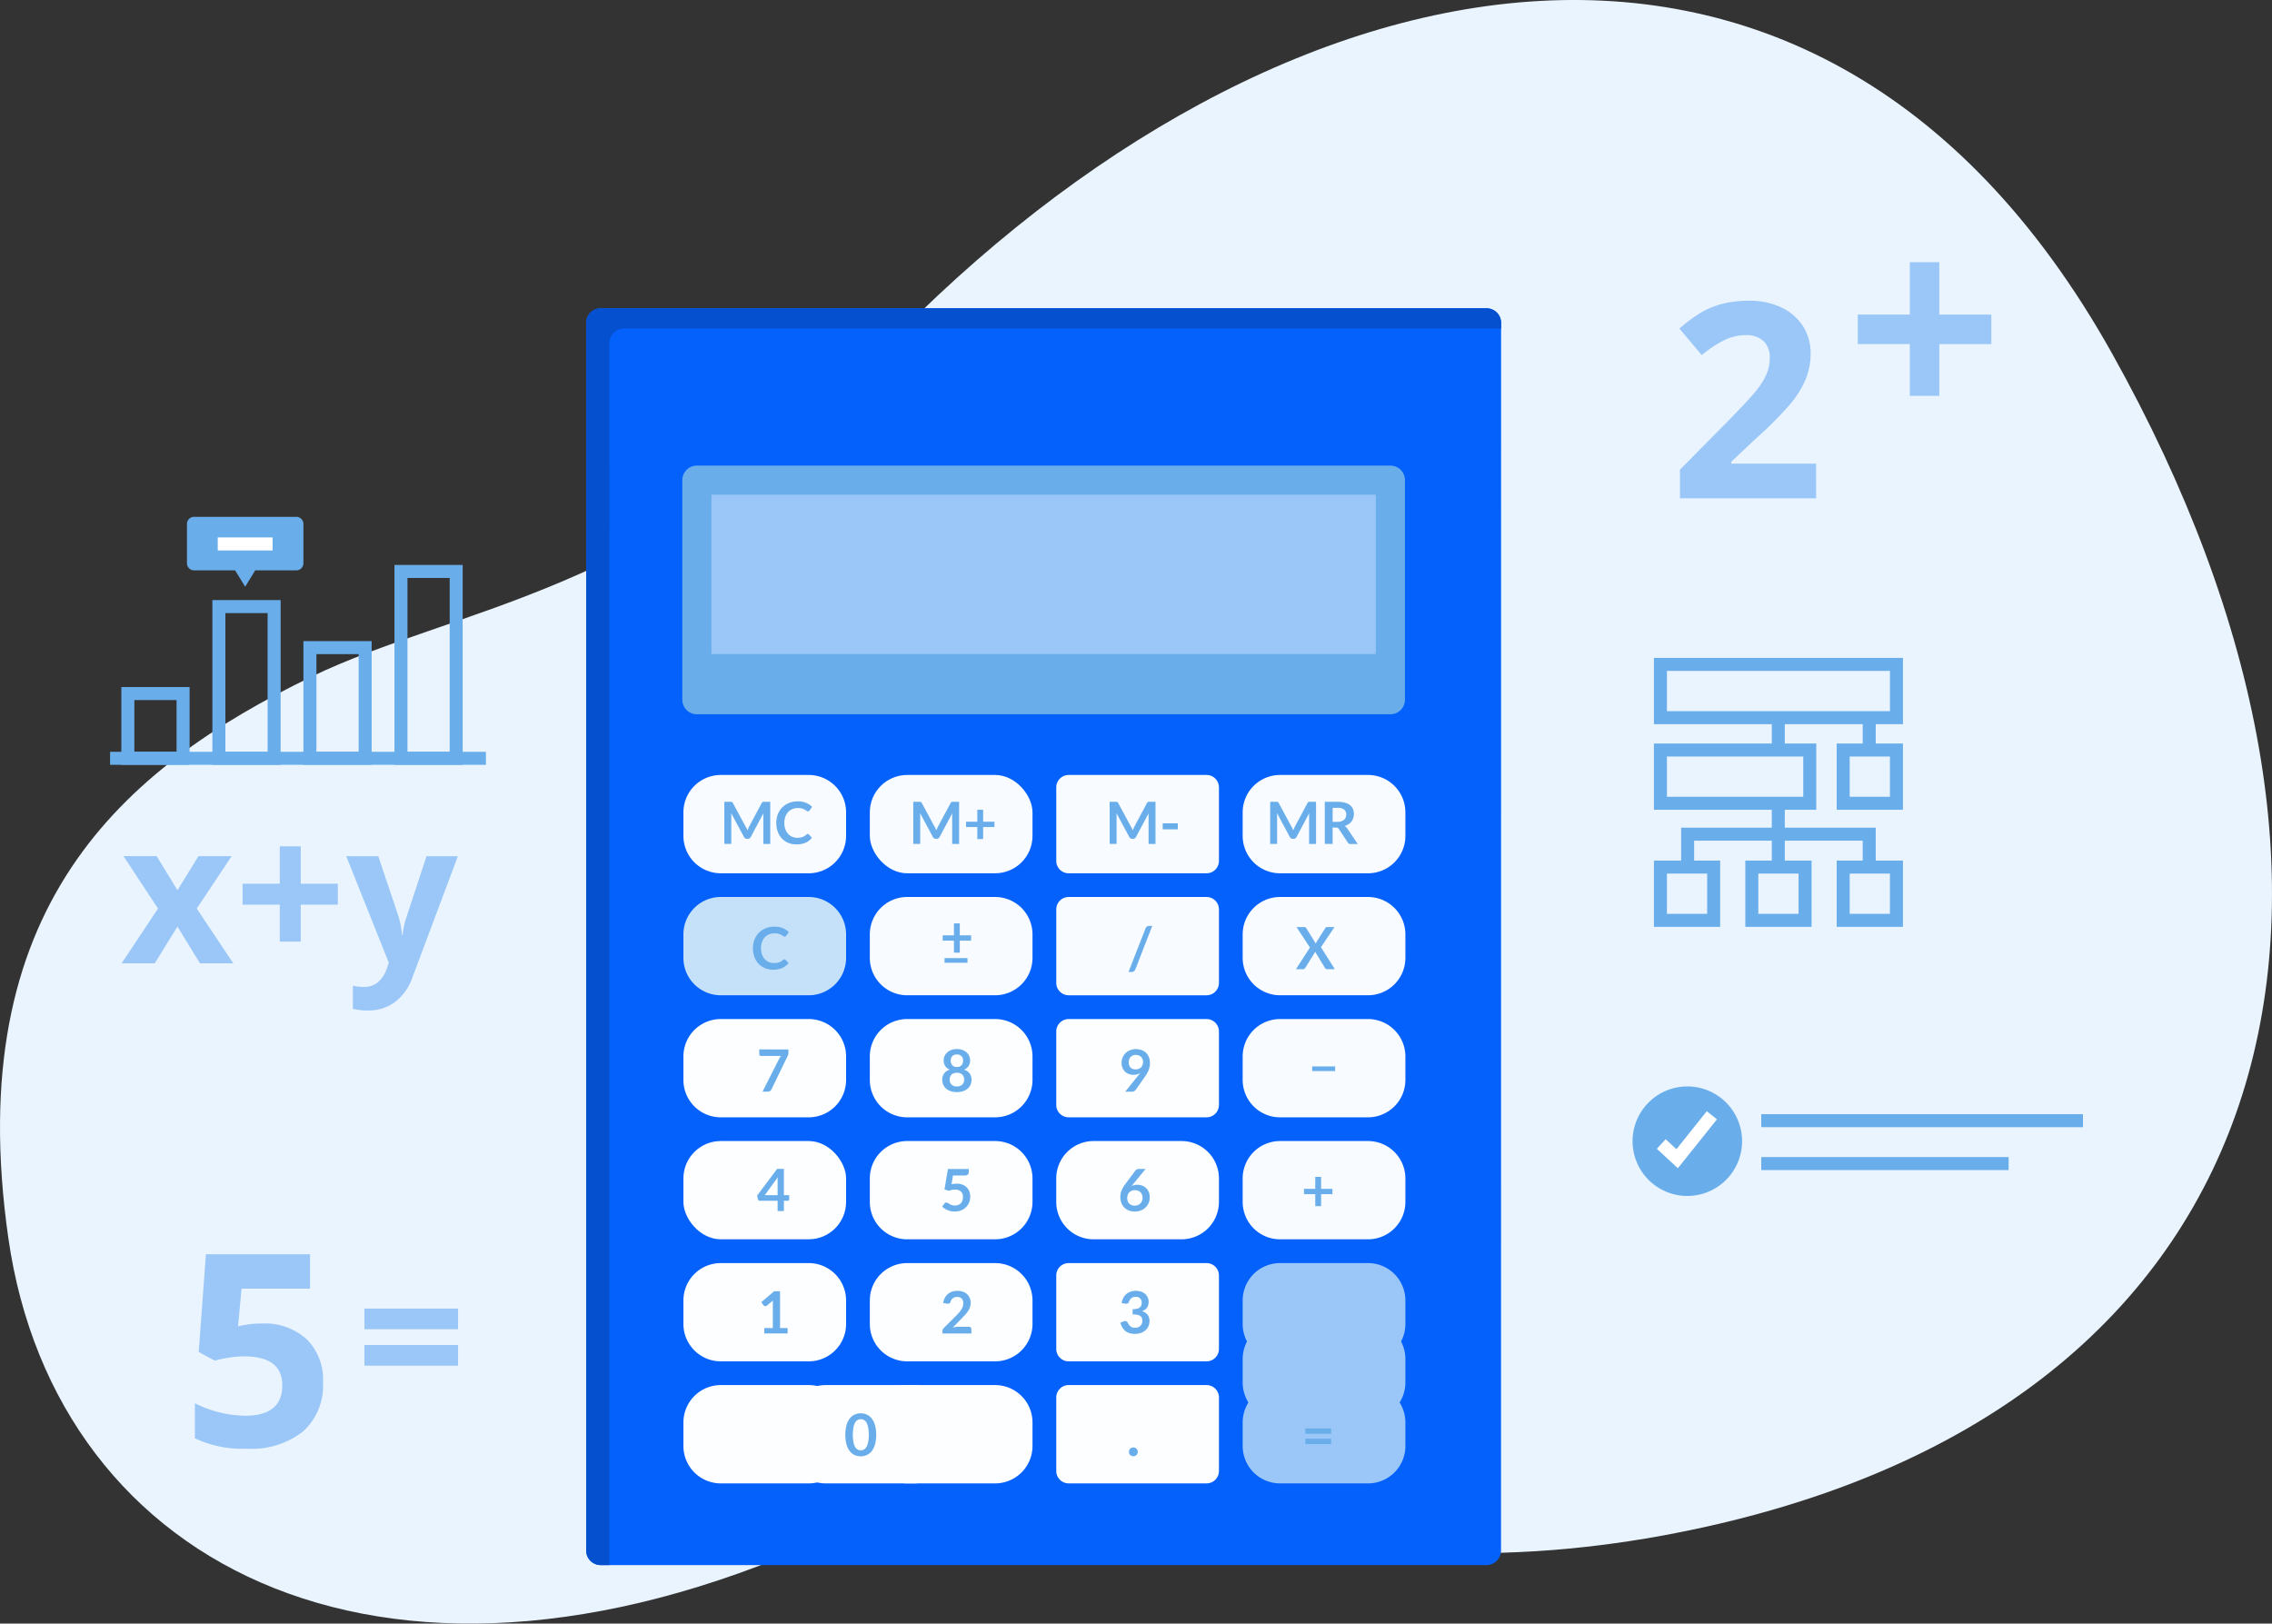 <svg xmlns="http://www.w3.org/2000/svg" width="130.999" height="93.615" viewBox="0 0 130.999 93.615">
  <rect x="0" y="0" width="130.999" height="93.615" fill="#333333" stroke="none"/>
  <g id="Group_3351" data-name="Group 3351" transform="translate(-1158.91 -107.484)">
    <path id="Path_6706" data-name="Path 6706" d="M1176.874,146.5c8.2-3.98,19.967-4.871,31.852-17.693,22.232-23.985,54.49-32.181,71.951-.961s10.434,60.187-23.485,67.688c-24.9,5.506-35.791-6.385-49.717.19-25.929,12.243-45.344,2.271-48.082-16.838S1165.978,151.792,1176.874,146.5Z" transform="translate(0 0)" fill="#eaf4fe"/>
    <g id="Group_3292" data-name="Group 3292" transform="translate(1179.921 182.935)">
      <path id="Path_6707" data-name="Path 6707" d="M1222.408,336.7v-1.191h5.4V336.7Zm0,2.1v-1.191h5.4V338.8Z" transform="translate(-1222.408 -335.508)" fill="#9ac7f7"/>
    </g>
    <g id="Group_3293" data-name="Group 3293" transform="translate(1170.146 179.805)">
      <path id="Path_6708" data-name="Path 6708" d="M1196.752,330.041a3.557,3.557,0,0,1,2.552.9,3.237,3.237,0,0,1,.949,2.465,3.58,3.58,0,0,1-1.143,2.851,4.81,4.81,0,0,1-3.266,1,6.4,6.4,0,0,1-2.979-.6v-2.019a6.7,6.7,0,0,0,2.9.719q2.14,0,2.14-1.754,0-1.671-2.216-1.671a5.492,5.492,0,0,0-.885.079,6.548,6.548,0,0,0-.787.17l-.93-.5.416-5.634h6v1.982h-3.947l-.2,2.17.265-.053A5.185,5.185,0,0,1,1196.752,330.041Z" transform="translate(-1192.865 -326.048)" fill="#9ac7f7"/>
    </g>
    <g id="Group_3294" data-name="Group 3294" transform="translate(1165.926 156.283)">
      <path id="Path_6709" data-name="Path 6709" d="M1182.208,259.7l-1.99-3.023h1.912l1.2,1.967,1.21-1.967h1.913l-2.013,3.023,2.106,3.155h-1.919l-1.3-2.116-1.305,2.116h-1.911Z" transform="translate(-1180.113 -256.112)" fill="#9ac7f7"/>
      <path id="Path_6710" data-name="Path 6710" d="M1203.327,258.326h-2.141v-1.21h2.141v-2.155h1.21v2.155h2.138v1.21h-2.138v2.128h-1.21Z" transform="translate(-1194.213 -254.961)" fill="#9ac7f7"/>
      <path id="Path_6711" data-name="Path 6711" d="M1219.246,256.681h1.846l1.167,3.476a4.837,4.837,0,0,1,.2,1.072h.033a4.815,4.815,0,0,1,.238-1.072l1.143-3.476h1.808l-2.613,6.969a3.021,3.021,0,0,1-1.026,1.448,2.588,2.588,0,0,1-1.556.481,3.916,3.916,0,0,1-.857-.094v-1.337a2.914,2.914,0,0,0,.663.071,1.2,1.2,0,0,0,.782-.273,1.783,1.783,0,0,0,.523-.827l.1-.3Z" transform="translate(-1206.297 -256.112)" fill="#9ac7f7"/>
    </g>
    <g id="Group_3295" data-name="Group 3295" transform="translate(1266.026 122.601)">
      <path id="Path_6712" data-name="Path 6712" d="M1485.633,157.891h-3v-1.7h3V153.17h1.7v3.023h3v1.7h-3v2.985h-1.7Z" transform="translate(-1482.633 -153.17)" fill="#9ac7f7"/>
    </g>
    <g id="Group_3296" data-name="Group 3296" transform="translate(1255.743 124.824)">
      <path id="Path_6713" data-name="Path 6713" d="M1459.434,171.28h-7.85v-1.651l2.819-2.85q1.253-1.283,1.635-1.778a3.861,3.861,0,0,0,.553-.918,2.34,2.34,0,0,0,.17-.876,1.275,1.275,0,0,0-.373-1.006,1.442,1.442,0,0,0-.995-.33,2.858,2.858,0,0,0-1.267.3,6.534,6.534,0,0,0-1.283.853l-1.29-1.529a8.474,8.474,0,0,1,1.374-1,5.074,5.074,0,0,1,1.191-.449,6.1,6.1,0,0,1,1.444-.157,4.279,4.279,0,0,1,1.859.384,2.973,2.973,0,0,1,1.251,1.075,2.854,2.854,0,0,1,.446,1.582,3.876,3.876,0,0,1-.273,1.455,5.585,5.585,0,0,1-.844,1.394,20.5,20.5,0,0,1-2.018,2.036l-1.443,1.36v.107h4.892Z" transform="translate(-1451.554 -159.889)" fill="#9ac7f7"/>
    </g>
    <g id="Group_3297" data-name="Group 3297" transform="translate(1165.256 137.284)">
      <rect id="Rectangle_1619" data-name="Rectangle 1619" width="3.185" height="3.732" transform="translate(1.025 10.19)" fill="none" stroke="#69aeeb" stroke-width="0.75"/>
      <rect id="Rectangle_1620" data-name="Rectangle 1620" width="3.186" height="8.748" transform="translate(6.274 5.175)" fill="none" stroke="#69aeeb" stroke-width="0.75"/>
      <rect id="Rectangle_1621" data-name="Rectangle 1621" width="3.185" height="6.381" transform="translate(11.523 7.541)" fill="none" stroke="#69aeeb" stroke-width="0.75"/>
      <rect id="Rectangle_1622" data-name="Rectangle 1622" width="3.184" height="10.774" transform="translate(16.773 3.149)" fill="none" stroke="#69aeeb" stroke-width="0.75"/>
      <path id="Path_6714" data-name="Path 6714" d="M1197.778,197.543h-5.863a.412.412,0,0,0-.425.4v2.287a.412.412,0,0,0,.425.4h2.352l.156.253.423.687.424-.687.155-.253h2.355a.412.412,0,0,0,.424-.4v-2.287A.412.412,0,0,0,1197.778,197.543Z" transform="translate(-1187.056 -197.543)" fill="#69aeeb"/>
      <line id="Line_131" data-name="Line 131" x2="3.163" transform="translate(6.209 1.563)" fill="none" stroke="#fff" stroke-width="0.75"/>
      <line id="Line_132" data-name="Line 132" x2="21.672" transform="translate(0 13.923)" fill="none" stroke="#69aeeb" stroke-width="0.75"/>
    </g>
    <g id="Group_3298" data-name="Group 3298" transform="translate(1254.647 145.793)">
      <path id="Path_6715" data-name="Path 6715" d="M1452.983,254.832v-1.987h10.47v1.987" transform="translate(-1451.414 -243.056)" fill="none" stroke="#69aeeb" stroke-width="0.75"/>
      <rect id="Rectangle_1623" data-name="Rectangle 1623" width="8.61" height="3.071" transform="translate(0 4.936)" fill="none" stroke="#69aeeb" stroke-width="0.75"/>
      <rect id="Rectangle_1624" data-name="Rectangle 1624" width="3.07" height="3.071" transform="translate(10.538 4.936)" fill="none" stroke="#69aeeb" stroke-width="0.75"/>
      <line id="Line_133" data-name="Line 133" y2="1.919" transform="translate(6.796 3.047)" fill="none" stroke="#69aeeb" stroke-width="0.75"/>
      <line id="Line_134" data-name="Line 134" y2="1.919" transform="translate(12.039 3.047)" fill="none" stroke="#69aeeb" stroke-width="0.75"/>
      <line id="Line_135" data-name="Line 135" y2="3.554" transform="translate(6.796 8.084)" fill="none" stroke="#69aeeb" stroke-width="0.75"/>
      <rect id="Rectangle_1625" data-name="Rectangle 1625" width="13.609" height="3.071" transform="translate(0 0)" fill="none" stroke="#69aeeb" stroke-width="0.75"/>
      <rect id="Rectangle_1626" data-name="Rectangle 1626" width="3.07" height="3.071" transform="translate(5.269 11.686)" fill="none" stroke="#69aeeb" stroke-width="0.75"/>
      <rect id="Rectangle_1627" data-name="Rectangle 1627" width="3.07" height="3.071" transform="translate(10.538 11.686)" fill="none" stroke="#69aeeb" stroke-width="0.75"/>
      <rect id="Rectangle_1628" data-name="Rectangle 1628" width="3.07" height="3.071" transform="translate(0 11.686)" fill="none" stroke="#69aeeb" stroke-width="0.75"/>
    </g>
    <path id="Path_6716" data-name="Path 6716" d="M1180.459,301.908a3.157,3.157,0,1,1-3.157-3.157A3.156,3.156,0,0,1,1180.459,301.908Z" transform="translate(78.896 -128.624)" fill="#69aeeb"/>
    <g id="Group_3299" data-name="Group 3299" transform="translate(1254.696 171.789)">
      <line id="Line_136" data-name="Line 136" x2="18.549" transform="translate(5.765 0.312)" fill="none" stroke="#69aeeb" stroke-width="0.75"/>
      <line id="Line_137" data-name="Line 137" x2="14.263" transform="translate(5.765 2.786)" fill="none" stroke="#69aeeb" stroke-width="0.75"/>
      <path id="Path_6717" data-name="Path 6717" d="M1182.059,303.773l-2,2.505-.918-.848" transform="translate(-1179.143 -303.773)" fill="none" stroke="#fff" stroke-width="0.75"/>
    </g>
    <g id="Group_3350" data-name="Group 3350" transform="translate(1192.707 125.259)">
      <path id="Path_6718" data-name="Path 6718" d="M1313.8,232.825a.841.841,0,0,1-.841.843H1261.89a.84.84,0,0,1-.839-.843V162.041a.84.84,0,0,1,.839-.84h51.073a.841.841,0,0,1,.841.84Z" transform="translate(-1261.051 -161.201)" fill="#0561fc"/>
      <path id="Path_6719" data-name="Path 6719" d="M1262.394,163.215a.842.842,0,0,1,.841-.84h50.57v-.334a.841.841,0,0,0-.841-.84H1261.89a.84.84,0,0,0-.839.84v70.784a.84.84,0,0,0,.839.843h.5Z" transform="translate(-1261.051 -161.201)" fill="#0450cf"/>
      <path id="Path_6720" data-name="Path 6720" d="M1319.47,202.117a.839.839,0,0,1-.841.839h-39.984a.84.84,0,0,1-.84-.839V189.457a.838.838,0,0,1,.84-.838h39.984a.837.837,0,0,1,.841.838Z" transform="translate(-1272.261 -179.547)" fill="#69aeeb"/>
      <rect id="Rectangle_1629" data-name="Rectangle 1629" width="38.303" height="9.185" transform="translate(7.225 10.75)" fill="#9ac7f7"/>
      <g id="Group_3326" data-name="Group 3326" transform="translate(5.607 26.909)">
        <g id="Group_3300" data-name="Group 3300">
          <path id="Rectangle_1630" data-name="Rectangle 1630" d="M2.155,0H7.224A2.155,2.155,0,0,1,9.38,2.155V3.512A2.158,2.158,0,0,1,7.222,5.669H2.158A2.158,2.158,0,0,1,0,3.512V2.155A2.155,2.155,0,0,1,2.155,0Z" fill="#f8fbff"/>
        </g>
        <g id="Group_3301" data-name="Group 3301" transform="translate(10.748)">
          <rect id="Rectangle_1631" data-name="Rectangle 1631" width="9.38" height="5.669" rx="2.155" fill="#f8fbff"/>
        </g>
        <g id="Group_3302" data-name="Group 3302" transform="translate(21.497 0)">
          <path id="Path_6721" data-name="Path 6721" d="M1352.344,247.48a.715.715,0,0,1-.713.713h-7.956a.715.715,0,0,1-.711-.713v-4.242a.715.715,0,0,1,.711-.714h7.956a.716.716,0,0,1,.713.714Z" transform="translate(-1342.963 -242.524)" fill="#f8fbff"/>
        </g>
        <g id="Group_3303" data-name="Group 3303" transform="translate(32.246)">
          <path id="Rectangle_1632" data-name="Rectangle 1632" d="M2.155,0H7.227A2.155,2.155,0,0,1,9.382,2.155V3.514A2.155,2.155,0,0,1,7.227,5.669H2.156A2.156,2.156,0,0,1,0,3.513V2.155A2.155,2.155,0,0,1,2.155,0Z" fill="#f8fbff"/>
        </g>
        <g id="Group_3304" data-name="Group 3304" transform="translate(0 7.035)">
          <path id="Rectangle_1633" data-name="Rectangle 1633" d="M2.155,0H7.223A2.157,2.157,0,0,1,9.38,2.157V3.511A2.157,2.157,0,0,1,7.223,5.667H2.155A2.155,2.155,0,0,1,0,3.512V2.155A2.155,2.155,0,0,1,2.155,0Z" fill="#c5e1f9"/>
        </g>
        <g id="Group_3305" data-name="Group 3305" transform="translate(10.748 7.035)">
          <path id="Rectangle_1634" data-name="Rectangle 1634" d="M2.155,0H7.224A2.157,2.157,0,0,1,9.38,2.157V3.511A2.157,2.157,0,0,1,7.224,5.667H2.155A2.155,2.155,0,0,1,0,3.512V2.155A2.155,2.155,0,0,1,2.155,0Z" fill="#f8fbff"/>
        </g>
        <g id="Group_3306" data-name="Group 3306" transform="translate(21.497 7.035)">
          <path id="Path_6722" data-name="Path 6722" d="M1352.344,268.739a.716.716,0,0,1-.713.714h-7.956a.715.715,0,0,1-.711-.714V264.5a.715.715,0,0,1,.711-.714h7.956a.715.715,0,0,1,.713.714Z" transform="translate(-1342.963 -263.785)" fill="#f8fbff"/>
        </g>
        <g id="Group_3307" data-name="Group 3307" transform="translate(32.246 7.035)">
          <path id="Rectangle_1635" data-name="Rectangle 1635" d="M2.157,0H7.226A2.157,2.157,0,0,1,9.382,2.157V3.511A2.157,2.157,0,0,1,7.226,5.667H2.156A2.156,2.156,0,0,1,0,3.511V2.157A2.157,2.157,0,0,1,2.157,0Z" fill="#f8fbff"/>
        </g>
        <g id="Group_3308" data-name="Group 3308" transform="translate(0 14.073)">
          <path id="Rectangle_1636" data-name="Rectangle 1636" d="M2.155,0H7.224A2.155,2.155,0,0,1,9.38,2.155V3.51A2.157,2.157,0,0,1,7.223,5.667H2.155A2.155,2.155,0,0,1,0,3.511V2.155A2.155,2.155,0,0,1,2.155,0Z" fill="#fcfeff"/>
        </g>
        <g id="Group_3309" data-name="Group 3309" transform="translate(10.748 14.073)">
          <path id="Rectangle_1637" data-name="Rectangle 1637" d="M2.155,0H7.224A2.157,2.157,0,0,1,9.38,2.157V3.51A2.157,2.157,0,0,1,7.224,5.667H2.155A2.155,2.155,0,0,1,0,3.511V2.155A2.155,2.155,0,0,1,2.155,0Z" fill="#fcfeff"/>
        </g>
        <g id="Group_3310" data-name="Group 3310" transform="translate(21.497 14.073)">
          <path id="Path_6723" data-name="Path 6723" d="M1352.344,290.008a.716.716,0,0,1-.713.714h-7.956a.715.715,0,0,1-.711-.714v-4.239a.715.715,0,0,1,.711-.713h7.956a.715.715,0,0,1,.713.713Z" transform="translate(-1342.963 -285.055)" fill="#fcfeff"/>
        </g>
        <g id="Group_3311" data-name="Group 3311" transform="translate(32.246 14.073)">
          <path id="Rectangle_1638" data-name="Rectangle 1638" d="M2.156,0H7.226A2.157,2.157,0,0,1,9.382,2.157V3.51A2.157,2.157,0,0,1,7.226,5.667H2.156A2.156,2.156,0,0,1,0,3.51V2.156A2.156,2.156,0,0,1,2.156,0Z" fill="#f8fbff"/>
        </g>
        <g id="Group_3312" data-name="Group 3312" transform="translate(0 21.107)">
          <rect id="Rectangle_1639" data-name="Rectangle 1639" width="9.38" height="5.666" rx="2.155" fill="#fcfeff"/>
        </g>
        <g id="Group_3313" data-name="Group 3313" transform="translate(10.748 21.107)">
          <path id="Rectangle_1640" data-name="Rectangle 1640" d="M2.155,0H7.223A2.157,2.157,0,0,1,9.38,2.157V3.509A2.157,2.157,0,0,1,7.223,5.666H2.155A2.155,2.155,0,0,1,0,3.511V2.155A2.155,2.155,0,0,1,2.155,0Z" fill="#fcfeff"/>
        </g>
        <g id="Group_3314" data-name="Group 3314" transform="translate(21.497 21.107)">
          <path id="Rectangle_1641" data-name="Rectangle 1641" d="M2.155,0H7.224A2.157,2.157,0,0,1,9.381,2.157V3.509A2.157,2.157,0,0,1,7.224,5.666H2.155A2.155,2.155,0,0,1,0,3.511V2.155A2.155,2.155,0,0,1,2.155,0Z" fill="#fcfeff"/>
        </g>
        <g id="Group_3315" data-name="Group 3315" transform="translate(32.246 21.107)">
          <path id="Rectangle_1642" data-name="Rectangle 1642" d="M2.156,0H7.227A2.155,2.155,0,0,1,9.382,2.155V3.511A2.155,2.155,0,0,1,7.227,5.666H2.156A2.156,2.156,0,0,1,0,3.51V2.156A2.156,2.156,0,0,1,2.156,0Z" fill="#f8fbff"/>
        </g>
        <g id="Group_3316" data-name="Group 3316" transform="translate(0 28.144)">
          <path id="Rectangle_1643" data-name="Rectangle 1643" d="M2.155,0H7.223A2.156,2.156,0,0,1,9.38,2.156V3.511A2.155,2.155,0,0,1,7.224,5.666H2.156A2.156,2.156,0,0,1,0,3.51V2.155A2.155,2.155,0,0,1,2.155,0Z" fill="#fcfeff"/>
        </g>
        <g id="Group_3317" data-name="Group 3317" transform="translate(10.748 28.144)">
          <path id="Rectangle_1644" data-name="Rectangle 1644" d="M2.155,0h5.07A2.155,2.155,0,0,1,9.38,2.155V3.51A2.156,2.156,0,0,1,7.224,5.666H2.156A2.156,2.156,0,0,1,0,3.51V2.155A2.155,2.155,0,0,1,2.155,0Z" fill="#fcfeff"/>
        </g>
        <g id="Group_3318" data-name="Group 3318" transform="translate(21.497 28.144)">
          <path id="Path_6724" data-name="Path 6724" d="M1352.344,332.532a.715.715,0,0,1-.713.713h-7.956a.715.715,0,0,1-.711-.713v-4.24a.715.715,0,0,1,.711-.713h7.956a.715.715,0,0,1,.713.713Z" transform="translate(-1342.963 -327.579)" fill="#fcfeff"/>
        </g>
        <g id="Group_3319" data-name="Group 3319" transform="translate(32.246 28.144)">
          <path id="Rectangle_1645" data-name="Rectangle 1645" d="M2.156,0h5.07A2.156,2.156,0,0,1,9.382,2.156V3.511A2.155,2.155,0,0,1,7.227,5.666H2.156A2.156,2.156,0,0,1,0,3.51V2.156A2.156,2.156,0,0,1,2.156,0Z" fill="#9ac7f7"/>
        </g>
        <g id="Group_3320" data-name="Group 3320" transform="translate(0 35.178)">
          <path id="Rectangle_1646" data-name="Rectangle 1646" d="M2.156,0H7.224A2.155,2.155,0,0,1,9.38,2.155V3.513A2.155,2.155,0,0,1,7.224,5.669H2.157A2.157,2.157,0,0,1,0,3.512V2.156A2.156,2.156,0,0,1,2.156,0Z" fill="#fcfeff"/>
        </g>
        <g id="Group_3321" data-name="Group 3321" transform="translate(6.05 35.178)">
          <path id="Rectangle_1647" data-name="Rectangle 1647" d="M2.156,0H7.225A2.155,2.155,0,0,1,9.38,2.155V3.513A2.155,2.155,0,0,1,7.225,5.669H2.157A2.157,2.157,0,0,1,0,3.512V2.156A2.156,2.156,0,0,1,2.156,0Z" fill="#fcfeff"/>
        </g>
        <g id="Group_3322" data-name="Group 3322" transform="translate(10.748 35.178)">
          <path id="Rectangle_1648" data-name="Rectangle 1648" d="M2.156,0H7.224A2.156,2.156,0,0,1,9.38,2.156V3.512A2.157,2.157,0,0,1,7.224,5.669H2.155A2.155,2.155,0,0,1,0,3.513V2.156A2.156,2.156,0,0,1,2.156,0Z" fill="#fcfeff"/>
        </g>
        <g id="Group_3323" data-name="Group 3323" transform="translate(21.497 35.178)">
          <path id="Path_6725" data-name="Path 6725" d="M1352.344,353.791a.715.715,0,0,1-.713.713h-7.956a.715.715,0,0,1-.711-.713V349.55a.715.715,0,0,1,.711-.714h7.956a.715.715,0,0,1,.713.714Z" transform="translate(-1342.963 -348.836)" fill="#fcfeff"/>
        </g>
        <g id="Group_3324" data-name="Group 3324" transform="translate(32.246 35.178)">
          <path id="Rectangle_1649" data-name="Rectangle 1649" d="M2.156,0H7.227A2.155,2.155,0,0,1,9.382,2.155V3.513A2.155,2.155,0,0,1,7.227,5.669H2.157A2.157,2.157,0,0,1,0,3.512V2.156A2.156,2.156,0,0,1,2.156,0Z" fill="#9ac7f7"/>
        </g>
        <g id="Group_3325" data-name="Group 3325" transform="translate(32.246 31.521)">
          <path id="Rectangle_1650" data-name="Rectangle 1650" d="M2.155,0H7.227A2.155,2.155,0,0,1,9.382,2.155V3.511A2.157,2.157,0,0,1,7.226,5.667H2.157A2.157,2.157,0,0,1,0,3.511V2.155A2.155,2.155,0,0,1,2.155,0Z" fill="#9ac7f7"/>
        </g>
      </g>
      <g id="Group_3327" data-name="Group 3327" transform="translate(14.943 63.71)">
        <path id="Path_6726" data-name="Path 6726" d="M1307.991,354.985a1.987,1.987,0,0,1-.068.552,1.119,1.119,0,0,1-.188.387.757.757,0,0,1-.284.228.844.844,0,0,1-.354.075.831.831,0,0,1-.352-.075.752.752,0,0,1-.281-.228,1.118,1.118,0,0,1-.187-.387,2.313,2.313,0,0,1,0-1.1,1.117,1.117,0,0,1,.187-.386.756.756,0,0,1,.281-.228.831.831,0,0,1,.352-.075.844.844,0,0,1,.354.075.761.761,0,0,1,.284.228,1.119,1.119,0,0,1,.188.386A1.985,1.985,0,0,1,1307.991,354.985Zm-.428,0a2.009,2.009,0,0,0-.039-.437.874.874,0,0,0-.1-.276.379.379,0,0,0-.149-.144.4.4,0,0,0-.175-.041.386.386,0,0,0-.172.041.377.377,0,0,0-.147.144.894.894,0,0,0-.1.276,2.538,2.538,0,0,0,0,.873.9.9,0,0,0,.1.276.358.358,0,0,0,.319.185.387.387,0,0,0,.175-.041.377.377,0,0,0,.149-.144.881.881,0,0,0,.1-.276A2.009,2.009,0,0,0,1307.563,354.985Z" transform="translate(-1306.211 -353.743)" fill="#69aeeb"/>
      </g>
      <g id="Group_3328" data-name="Group 3328" transform="translate(31.295 65.684)">
        <path id="Path_6727" data-name="Path 6727" d="M1355.629,359.962a.272.272,0,0,1,.018-.1.24.24,0,0,1,.054-.08.284.284,0,0,1,.081-.054.256.256,0,0,1,.1-.021.241.241,0,0,1,.1.021.266.266,0,0,1,.082.054.3.3,0,0,1,.055.08.277.277,0,0,1,.019.1.274.274,0,0,1-.019.1.317.317,0,0,1-.055.08.252.252,0,0,1-.082.053.257.257,0,0,1-.1.019.274.274,0,0,1-.1-.019.268.268,0,0,1-.081-.053.251.251,0,0,1-.054-.08A.269.269,0,0,1,1355.629,359.962Z" transform="translate(-1355.629 -359.708)" fill="#69aeeb"/>
      </g>
      <g id="Group_3329" data-name="Group 3329" transform="translate(10.096 56.677)">
        <path id="Path_6728" data-name="Path 6728" d="M1291.738,334.61h.492v-1.416c0-.055,0-.113.006-.173l-.349.292a.119.119,0,0,1-.045.025.165.165,0,0,1-.044.007.136.136,0,0,1-.062-.014.112.112,0,0,1-.041-.033l-.131-.18.741-.63h.34v2.122h.437v.311h-1.344Z" transform="translate(-1291.563 -332.488)" fill="#69aeeb"/>
      </g>
      <g id="Group_3330" data-name="Group 3330" transform="translate(20.543 56.654)">
        <path id="Path_6729" data-name="Path 6729" d="M1324.005,332.417a.918.918,0,0,1,.307.05.679.679,0,0,1,.239.14.625.625,0,0,1,.155.218.686.686,0,0,1,.055.284.758.758,0,0,1-.039.249,1.051,1.051,0,0,1-.107.218,1.442,1.442,0,0,1-.155.2c-.06.065-.123.131-.187.2l-.548.56a1.26,1.26,0,0,1,.158-.036.923.923,0,0,1,.147-.012h.623a.146.146,0,0,1,.107.038.131.131,0,0,1,.04.1v.248h-1.667v-.138a.227.227,0,0,1,.018-.087.246.246,0,0,1,.056-.084l.74-.739c.06-.063.115-.123.164-.18a1.332,1.332,0,0,0,.123-.17.789.789,0,0,0,.076-.17.632.632,0,0,0,.025-.183.431.431,0,0,0-.025-.154.3.3,0,0,0-.072-.111.3.3,0,0,0-.111-.069.44.44,0,0,0-.145-.022.4.4,0,0,0-.247.075.4.4,0,0,0-.135.2.167.167,0,0,1-.055.091.153.153,0,0,1-.094.028.342.342,0,0,1-.055-.005l-.219-.039a.916.916,0,0,1,.1-.306.718.718,0,0,1,.181-.22.753.753,0,0,1,.249-.133A1,1,0,0,1,1324.005,332.417Z" transform="translate(-1323.134 -332.417)" fill="#69aeeb"/>
      </g>
      <g id="Group_3331" data-name="Group 3331" transform="translate(30.803 56.654)">
        <path id="Path_6730" data-name="Path 6730" d="M1355.042,332.417a.9.9,0,0,1,.3.048.685.685,0,0,1,.232.133.606.606,0,0,1,.146.2.591.591,0,0,1,.052.247.73.73,0,0,1-.026.2.5.5,0,0,1-.076.154.493.493,0,0,1-.121.111.735.735,0,0,1-.161.076.637.637,0,0,1,.326.209.575.575,0,0,1,.107.355.73.73,0,0,1-.067.321.7.7,0,0,1-.182.234.8.8,0,0,1-.265.144,1.028,1.028,0,0,1-.319.049,1.082,1.082,0,0,1-.319-.042.708.708,0,0,1-.238-.124.766.766,0,0,1-.17-.2,1.365,1.365,0,0,1-.121-.276l.183-.075a.24.24,0,0,1,.1-.02.168.168,0,0,1,.079.018.132.132,0,0,1,.053.054c.02.039.042.078.065.116a.472.472,0,0,0,.087.1.4.4,0,0,0,.118.072.426.426,0,0,0,.161.028.462.462,0,0,0,.186-.035.411.411,0,0,0,.132-.09.387.387,0,0,0,.08-.123.394.394,0,0,0,.025-.137.715.715,0,0,0-.017-.159.246.246,0,0,0-.077-.122.428.428,0,0,0-.17-.079,1.224,1.224,0,0,0-.295-.029v-.3a1,1,0,0,0,.254-.027.421.421,0,0,0,.161-.075.238.238,0,0,0,.082-.115.417.417,0,0,0,.025-.148.339.339,0,0,0-.094-.261.36.36,0,0,0-.257-.088.384.384,0,0,0-.246.078.416.416,0,0,0-.135.2.18.18,0,0,1-.055.091.143.143,0,0,1-.092.028.388.388,0,0,1-.057,0l-.219-.038a.924.924,0,0,1,.1-.307.752.752,0,0,1,.18-.22.782.782,0,0,1,.25-.133A.993.993,0,0,1,1355.042,332.417Z" transform="translate(-1354.144 -332.417)" fill="#69aeeb"/>
      </g>
      <g id="Group_3332" data-name="Group 3332" transform="translate(9.858 49.622)">
        <path id="Path_6731" data-name="Path 6731" d="M1292.386,312.684h.307v.24a.08.08,0,0,1-.086.082h-.221v.593h-.362v-.593H1291a.116.116,0,0,1-.074-.025.11.11,0,0,1-.04-.065l-.042-.21,1.151-1.537h.392Zm-.362-.795c0-.036,0-.074,0-.116s.006-.084.013-.129l-.754,1.04h.74Z" transform="translate(-1290.843 -311.168)" fill="#69aeeb"/>
      </g>
      <g id="Group_3333" data-name="Group 3333" transform="translate(20.53 49.624)">
        <path id="Path_6732" data-name="Path 6732" d="M1324.629,311.35a.2.2,0,0,1-.056.145.263.263,0,0,1-.187.055h-.669l-.087.508a1.511,1.511,0,0,1,.3-.034.917.917,0,0,1,.337.057.691.691,0,0,1,.244.158.653.653,0,0,1,.15.236.856.856,0,0,1,.05.291.884.884,0,0,1-.068.353.81.81,0,0,1-.189.273.85.85,0,0,1-.286.176,1.023,1.023,0,0,1-.36.062.942.942,0,0,1-.217-.023,1.074,1.074,0,0,1-.359-.154,1.011,1.011,0,0,1-.137-.108l.128-.176a.125.125,0,0,1,.108-.057.155.155,0,0,1,.083.026l.1.059a.819.819,0,0,0,.133.059.553.553,0,0,0,.183.027.514.514,0,0,0,.2-.037.4.4,0,0,0,.145-.1.45.45,0,0,0,.087-.158.655.655,0,0,0,.03-.2.414.414,0,0,0-.115-.31.471.471,0,0,0-.339-.111,1.031,1.031,0,0,0-.355.064l-.258-.074.2-1.18h1.2Z" transform="translate(-1323.096 -311.173)" fill="#69aeeb"/>
      </g>
      <g id="Group_3334" data-name="Group 3334" transform="translate(30.799 49.624)">
        <path id="Path_6733" data-name="Path 6733" d="M1355.107,312.086a.8.8,0,0,1,.269.045.66.66,0,0,1,.23.137.693.693,0,0,1,.159.227.79.79,0,0,1,.06.318.817.817,0,0,1-.062.318.778.778,0,0,1-.175.26.812.812,0,0,1-.272.175.922.922,0,0,1-.349.064.933.933,0,0,1-.35-.062.758.758,0,0,1-.263-.174.727.727,0,0,1-.167-.269,1,1,0,0,1-.058-.348.966.966,0,0,1,.07-.352,1.584,1.584,0,0,1,.215-.376l.58-.778a.227.227,0,0,1,.088-.069.3.3,0,0,1,.134-.029h.369l-.721.882c-.014.019-.03.037-.044.054s-.027.034-.041.052a.664.664,0,0,1,.153-.055A.711.711,0,0,1,1355.107,312.086Zm-.581.754a.554.554,0,0,0,.029.184.363.363,0,0,0,.082.142.379.379,0,0,0,.135.091.53.53,0,0,0,.369,0,.423.423,0,0,0,.143-.094.446.446,0,0,0,.127-.319.512.512,0,0,0-.032-.187.4.4,0,0,0-.09-.141.383.383,0,0,0-.142-.088.511.511,0,0,0-.182-.031.464.464,0,0,0-.18.034.4.4,0,0,0-.227.234A.488.488,0,0,0,1354.527,312.84Z" transform="translate(-1354.129 -311.173)" fill="#69aeeb"/>
      </g>
      <g id="Group_3335" data-name="Group 3335" transform="translate(9.981 42.737)">
        <path id="Path_6734" data-name="Path 6734" d="M1292.894,290.36v.18a.376.376,0,0,1-.019.13.507.507,0,0,1-.034.083l-.918,1.895a.279.279,0,0,1-.08.1.224.224,0,0,1-.141.041h-.3l.94-1.856a.957.957,0,0,1,.131-.2h-1.163a.088.088,0,0,1-.067-.029.09.09,0,0,1-.029-.067v-.281Z" transform="translate(-1291.214 -290.36)" fill="#69aeeb"/>
      </g>
      <g id="Group_3336" data-name="Group 3336" transform="translate(20.533 42.711)">
        <path id="Path_6735" data-name="Path 6735" d="M1323.948,292.762a1.116,1.116,0,0,1-.343-.05.782.782,0,0,1-.267-.143.629.629,0,0,1-.172-.223.674.674,0,0,1-.062-.292.613.613,0,0,1,.106-.364.625.625,0,0,1,.329-.221.56.56,0,0,1-.266-.21.585.585,0,0,1-.087-.328.6.6,0,0,1,.056-.257.629.629,0,0,1,.156-.207.728.728,0,0,1,.241-.138.984.984,0,0,1,.617,0,.724.724,0,0,1,.241.138.624.624,0,0,1,.157.207.632.632,0,0,1-.032.585.565.565,0,0,1-.266.21.623.623,0,0,1,.329.221.606.606,0,0,1,.106.364.683.683,0,0,1-.061.292.635.635,0,0,1-.172.223.792.792,0,0,1-.267.143A1.114,1.114,0,0,1,1323.948,292.762Zm0-.324a.5.5,0,0,0,.18-.03.371.371,0,0,0,.131-.081.341.341,0,0,0,.08-.124.439.439,0,0,0,.027-.156.392.392,0,0,0-.111-.3.506.506,0,0,0-.612,0,.389.389,0,0,0-.11.3.45.45,0,0,0,.026.156.349.349,0,0,0,.08.124.368.368,0,0,0,.129.081A.513.513,0,0,0,1323.948,292.438Zm0-1.123a.4.4,0,0,0,.17-.032.3.3,0,0,0,.111-.085.332.332,0,0,0,.059-.121.593.593,0,0,0,.017-.14.4.4,0,0,0-.021-.131.314.314,0,0,0-.066-.11.3.3,0,0,0-.11-.076.457.457,0,0,0-.319,0,.316.316,0,0,0-.112.076.3.3,0,0,0-.065.11.412.412,0,0,0-.021.131.522.522,0,0,0,.018.14.317.317,0,0,0,.059.121.291.291,0,0,0,.112.085A.394.394,0,0,0,1323.948,291.316Z" transform="translate(-1323.105 -290.279)" fill="#69aeeb"/>
      </g>
      <g id="Group_3337" data-name="Group 3337" transform="translate(30.87 42.711)">
        <path id="Path_6736" data-name="Path 6736" d="M1355.019,291.766a.733.733,0,0,1-.248-.044.648.648,0,0,1-.216-.132.655.655,0,0,1-.151-.218.75.75,0,0,1-.057-.3.782.782,0,0,1,.06-.306.75.75,0,0,1,.17-.25.787.787,0,0,1,.262-.17.892.892,0,0,1,.338-.062.9.9,0,0,1,.335.059.73.73,0,0,1,.254.164.721.721,0,0,1,.161.254.914.914,0,0,1,.056.324,1.126,1.126,0,0,1-.02.213,1.181,1.181,0,0,1-.054.194,1.516,1.516,0,0,1-.087.181c-.034.059-.072.118-.113.178l-.556.793a.224.224,0,0,1-.085.068.291.291,0,0,1-.128.027h-.382l.755-.943c.018-.023.037-.046.054-.069s.033-.045.049-.067a.668.668,0,0,1-.185.082A.8.8,0,0,1,1355.019,291.766Zm.566-.728a.5.5,0,0,0-.03-.177.382.382,0,0,0-.087-.132.4.4,0,0,0-.131-.082.477.477,0,0,0-.167-.029.449.449,0,0,0-.171.031.372.372,0,0,0-.21.219.484.484,0,0,0-.028.167.422.422,0,0,0,.1.31.4.4,0,0,0,.3.107.468.468,0,0,0,.179-.032.365.365,0,0,0,.132-.087.351.351,0,0,0,.081-.131A.461.461,0,0,0,1355.585,291.038Z" transform="translate(-1354.346 -290.279)" fill="#69aeeb"/>
      </g>
      <g id="Group_3338" data-name="Group 3338" transform="translate(9.618 35.653)">
        <path id="Path_6737" data-name="Path 6737" d="M1291.929,270.833a.085.085,0,0,1,.064.028l.178.193a.981.981,0,0,1-.364.281,1.256,1.256,0,0,1-.518.1,1.218,1.218,0,0,1-.486-.093,1.087,1.087,0,0,1-.37-.257,1.161,1.161,0,0,1-.234-.393,1.49,1.49,0,0,1-.082-.5,1.362,1.362,0,0,1,.091-.5,1.137,1.137,0,0,1,.65-.649,1.355,1.355,0,0,1,.506-.091,1.2,1.2,0,0,1,.473.086,1.1,1.1,0,0,1,.347.229l-.151.21a.141.141,0,0,1-.035.035.1.1,0,0,1-.058.015.134.134,0,0,1-.078-.029,1.1,1.1,0,0,0-.1-.066.84.84,0,0,0-.157-.066.818.818,0,0,0-.241-.03.809.809,0,0,0-.315.059.7.7,0,0,0-.247.17.8.8,0,0,0-.162.27,1.039,1.039,0,0,0-.057.357,1.065,1.065,0,0,0,.057.364.815.815,0,0,0,.157.269.672.672,0,0,0,.234.167.716.716,0,0,0,.289.058,1.239,1.239,0,0,0,.167-.01.677.677,0,0,0,.137-.032.637.637,0,0,0,.12-.056.776.776,0,0,0,.111-.085.2.2,0,0,1,.036-.024A.1.1,0,0,1,1291.929,270.833Z" transform="translate(-1290.118 -268.95)" fill="#69aeeb"/>
      </g>
      <g id="Group_3339" data-name="Group 3339" transform="translate(20.555 35.466)">
        <path id="Path_6738" data-name="Path 6738" d="M1324.158,268.386v.689h.653v.307h-.653v.692h-.336v-.692h-.65v-.307h.65v-.689Z" transform="translate(-1323.171 -268.386)" fill="#69aeeb"/>
      </g>
      <g id="Group_3340" data-name="Group 3340" transform="translate(31.27 35.613)">
        <path id="Path_6739" data-name="Path 6739" d="M1355.951,271.33a.22.22,0,0,1-.039.067.215.215,0,0,1-.053.048.26.26,0,0,1-.065.029.215.215,0,0,1-.065.01h-.174l.981-2.51a.242.242,0,0,1,.082-.109.221.221,0,0,1,.13-.038h.176Z" transform="translate(-1355.555 -268.828)" fill="#69aeeb"/>
      </g>
      <g id="Group_3341" data-name="Group 3341" transform="translate(7.978 28.429)">
        <path id="Path_6740" data-name="Path 6740" d="M1286.435,248.733c.017.038.032.077.048.116.015-.041.031-.08.049-.12s.035-.076.054-.113l.72-1.346a.18.18,0,0,1,.028-.04.089.089,0,0,1,.031-.022.135.135,0,0,1,.039-.008l.053,0h.341v2.429h-.4v-1.569c0-.029,0-.061,0-.1s0-.07.008-.105l-.735,1.377a.183.183,0,0,1-.064.073.174.174,0,0,1-.1.026h-.061a.17.17,0,0,1-.094-.026.193.193,0,0,1-.066-.073l-.744-1.383c0,.037.008.073.009.109s0,.068,0,.1v1.569h-.4V247.2h.341l.053,0a.133.133,0,0,1,.039.008.089.089,0,0,1,.032.022.16.16,0,0,1,.029.04l.726,1.349C1286.4,248.656,1286.419,248.694,1286.435,248.733Z" transform="translate(-1285.162 -247.172)" fill="#69aeeb"/>
        <path id="Path_6741" data-name="Path 6741" d="M1295.993,249a.085.085,0,0,1,.064.028l.178.193a.979.979,0,0,1-.364.281,1.263,1.263,0,0,1-.518.1,1.225,1.225,0,0,1-.487-.093,1.07,1.07,0,0,1-.369-.257,1.107,1.107,0,0,1-.234-.393,1.461,1.461,0,0,1-.081-.5,1.353,1.353,0,0,1,.09-.5,1.143,1.143,0,0,1,.256-.392,1.171,1.171,0,0,1,.393-.256,1.368,1.368,0,0,1,.506-.091,1.191,1.191,0,0,1,.474.087,1.1,1.1,0,0,1,.348.229l-.151.21a.137.137,0,0,1-.035.035.1.1,0,0,1-.058.015.133.133,0,0,1-.079-.03.978.978,0,0,0-.1-.066.931.931,0,0,0-.158-.066.8.8,0,0,0-.241-.03.816.816,0,0,0-.315.06.7.7,0,0,0-.247.17.8.8,0,0,0-.161.27,1.042,1.042,0,0,0-.058.357,1.076,1.076,0,0,0,.058.365.8.8,0,0,0,.157.268.654.654,0,0,0,.234.167.713.713,0,0,0,.288.058,1.22,1.22,0,0,0,.167-.01.7.7,0,0,0,.138-.032.625.625,0,0,0,.119-.056.766.766,0,0,0,.111-.085.158.158,0,0,1,.036-.025A.092.092,0,0,1,1295.993,249Z" transform="translate(-1291.197 -247.118)" fill="#69aeeb"/>
      </g>
      <g id="Group_3342" data-name="Group 3342" transform="translate(18.869 28.456)">
        <path id="Path_6742" data-name="Path 6742" d="M1319.348,248.733c.017.038.032.077.048.116.016-.041.032-.08.049-.12s.035-.076.054-.113l.72-1.346a.184.184,0,0,1,.027-.04.084.084,0,0,1,.032-.022.133.133,0,0,1,.039-.008l.052,0h.341v2.429h-.4v-1.569c0-.029,0-.061,0-.1s0-.07.007-.105l-.734,1.377a.189.189,0,0,1-.066.073.171.171,0,0,1-.094.026h-.062a.17.17,0,0,1-.094-.026.193.193,0,0,1-.066-.073l-.744-1.383c0,.037.008.073.009.109s0,.068,0,.1v1.569h-.4V247.2h.341l.052,0a.131.131,0,0,1,.039.008.1.1,0,0,1,.032.022.177.177,0,0,1,.029.04l.726,1.349C1319.314,248.656,1319.332,248.694,1319.348,248.733Z" transform="translate(-1318.075 -247.199)" fill="#69aeeb"/>
        <path id="Path_6743" data-name="Path 6743" d="M1328.227,248.586v.689h.653v.307h-.653v.692h-.336v-.692h-.651v-.307h.651v-.689Z" transform="translate(-1324.207 -248.127)" fill="#69aeeb"/>
      </g>
      <g id="Group_3343" data-name="Group 3343" transform="translate(30.194 28.456)">
        <path id="Path_6744" data-name="Path 6744" d="M1353.574,248.733c.017.038.032.077.048.116.016-.041.032-.08.049-.12s.035-.076.053-.113l.719-1.346a.188.188,0,0,1,.027-.04.092.092,0,0,1,.032-.022.132.132,0,0,1,.039-.008l.052,0h.341v2.429h-.4v-1.569c0-.029,0-.061,0-.1s0-.07.007-.105l-.734,1.377a.191.191,0,0,1-.066.073.171.171,0,0,1-.094.026h-.062a.171.171,0,0,1-.094-.026.2.2,0,0,1-.066-.073l-.744-1.383c0,.037.007.073.009.109s0,.068,0,.1v1.569h-.4V247.2h.341l.052,0a.129.129,0,0,1,.039.008.094.094,0,0,1,.033.022.194.194,0,0,1,.029.04l.726,1.349C1353.54,248.656,1353.558,248.694,1353.574,248.733Z" transform="translate(-1352.301 -247.199)" fill="#69aeeb"/>
        <path id="Path_6745" data-name="Path 6745" d="M1361.51,250.951h.871v.346h-.871Z" transform="translate(-1358.463 -249.71)" fill="#69aeeb"/>
      </g>
      <g id="Group_3344" data-name="Group 3344" transform="translate(41.465 64.587)">
        <path id="Path_6746" data-name="Path 6746" d="M1386.364,356.394h1.489v.307h-1.489Zm0,.591h1.489v.309h-1.489Z" transform="translate(-1386.364 -356.394)" fill="#69aeeb"/>
      </g>
      <g id="Group_3345" data-name="Group 3345" transform="translate(41.389 50.083)">
        <path id="Path_6747" data-name="Path 6747" d="M1387.121,312.56v.689h.653v.307h-.653v.692h-.336v-.692h-.65v-.307h.65v-.689Z" transform="translate(-1386.135 -312.56)" fill="#69aeeb"/>
      </g>
      <g id="Group_3346" data-name="Group 3346" transform="translate(41.86 43.714)">
        <path id="Path_6748" data-name="Path 6748" d="M1388.882,293.311v.267h-1.324v-.267Z" transform="translate(-1387.558 -293.311)" fill="#69aeeb"/>
      </g>
      <g id="Group_3347" data-name="Group 3347" transform="translate(20.663 37.469)">
        <path id="Path_6749" data-name="Path 6749" d="M1324.822,274.438v.269H1323.5v-.269Z" transform="translate(-1323.499 -274.438)" fill="#69aeeb"/>
      </g>
      <g id="Group_3348" data-name="Group 3348" transform="translate(40.924 35.68)">
        <path id="Path_6750" data-name="Path 6750" d="M1385.537,270.211l-.775-1.179h.45a.136.136,0,0,1,.069.013.1.1,0,0,1,.037.041l.554.892a.406.406,0,0,1,.019-.043.325.325,0,0,1,.024-.043l.505-.8a.11.11,0,0,1,.1-.062h.433l-.783,1.161.8,1.268h-.451a.108.108,0,0,1-.073-.023.226.226,0,0,1-.047-.054l-.563-.93c-.005.013-.01.026-.015.038a.254.254,0,0,1-.018.032l-.538.86a.246.246,0,0,1-.045.053.1.1,0,0,1-.068.024h-.423Z" transform="translate(-1384.729 -269.032)" fill="#69aeeb"/>
      </g>
      <g id="Group_3349" data-name="Group 3349" transform="translate(39.448 28.456)">
        <path id="Path_6751" data-name="Path 6751" d="M1381.541,248.733l.049.116c.014-.041.031-.08.048-.12s.036-.076.054-.113l.72-1.346a.188.188,0,0,1,.027-.04.083.083,0,0,1,.032-.022.132.132,0,0,1,.039-.008l.053,0h.341v2.429h-.4v-1.569c0-.029,0-.061,0-.1s0-.07.007-.105l-.734,1.377a.2.2,0,0,1-.066.073.171.171,0,0,1-.094.026h-.062a.17.17,0,0,1-.094-.026.193.193,0,0,1-.066-.073l-.744-1.383c0,.037.007.073.009.109s0,.068,0,.1v1.569h-.4V247.2h.34l.053,0a.127.127,0,0,1,.039.008.1.1,0,0,1,.033.022.261.261,0,0,1,.029.04l.726,1.349C1381.508,248.656,1381.525,248.694,1381.541,248.733Z" transform="translate(-1380.269 -247.199)" fill="#69aeeb"/>
        <path id="Path_6752" data-name="Path 6752" d="M1390.211,248.679v.949h-.452V247.2h.741a1.575,1.575,0,0,1,.426.051.816.816,0,0,1,.291.144.561.561,0,0,1,.167.221.745.745,0,0,1,.053.283.719.719,0,0,1-.037.232.661.661,0,0,1-.1.2.668.668,0,0,1-.169.156.85.85,0,0,1-.227.108.448.448,0,0,1,.148.14l.608.9h-.407a.2.2,0,0,1-.1-.023.212.212,0,0,1-.07-.067l-.511-.778a.192.192,0,0,0-.063-.062.226.226,0,0,0-.1-.019Zm0-.325h.282a.7.7,0,0,0,.223-.032.421.421,0,0,0,.156-.088.347.347,0,0,0,.092-.133.493.493,0,0,0,.03-.17.345.345,0,0,0-.122-.284.58.58,0,0,0-.372-.1h-.288Z" transform="translate(-1386.619 -247.199)" fill="#69aeeb"/>
      </g>
    </g>
  </g>
</svg>
